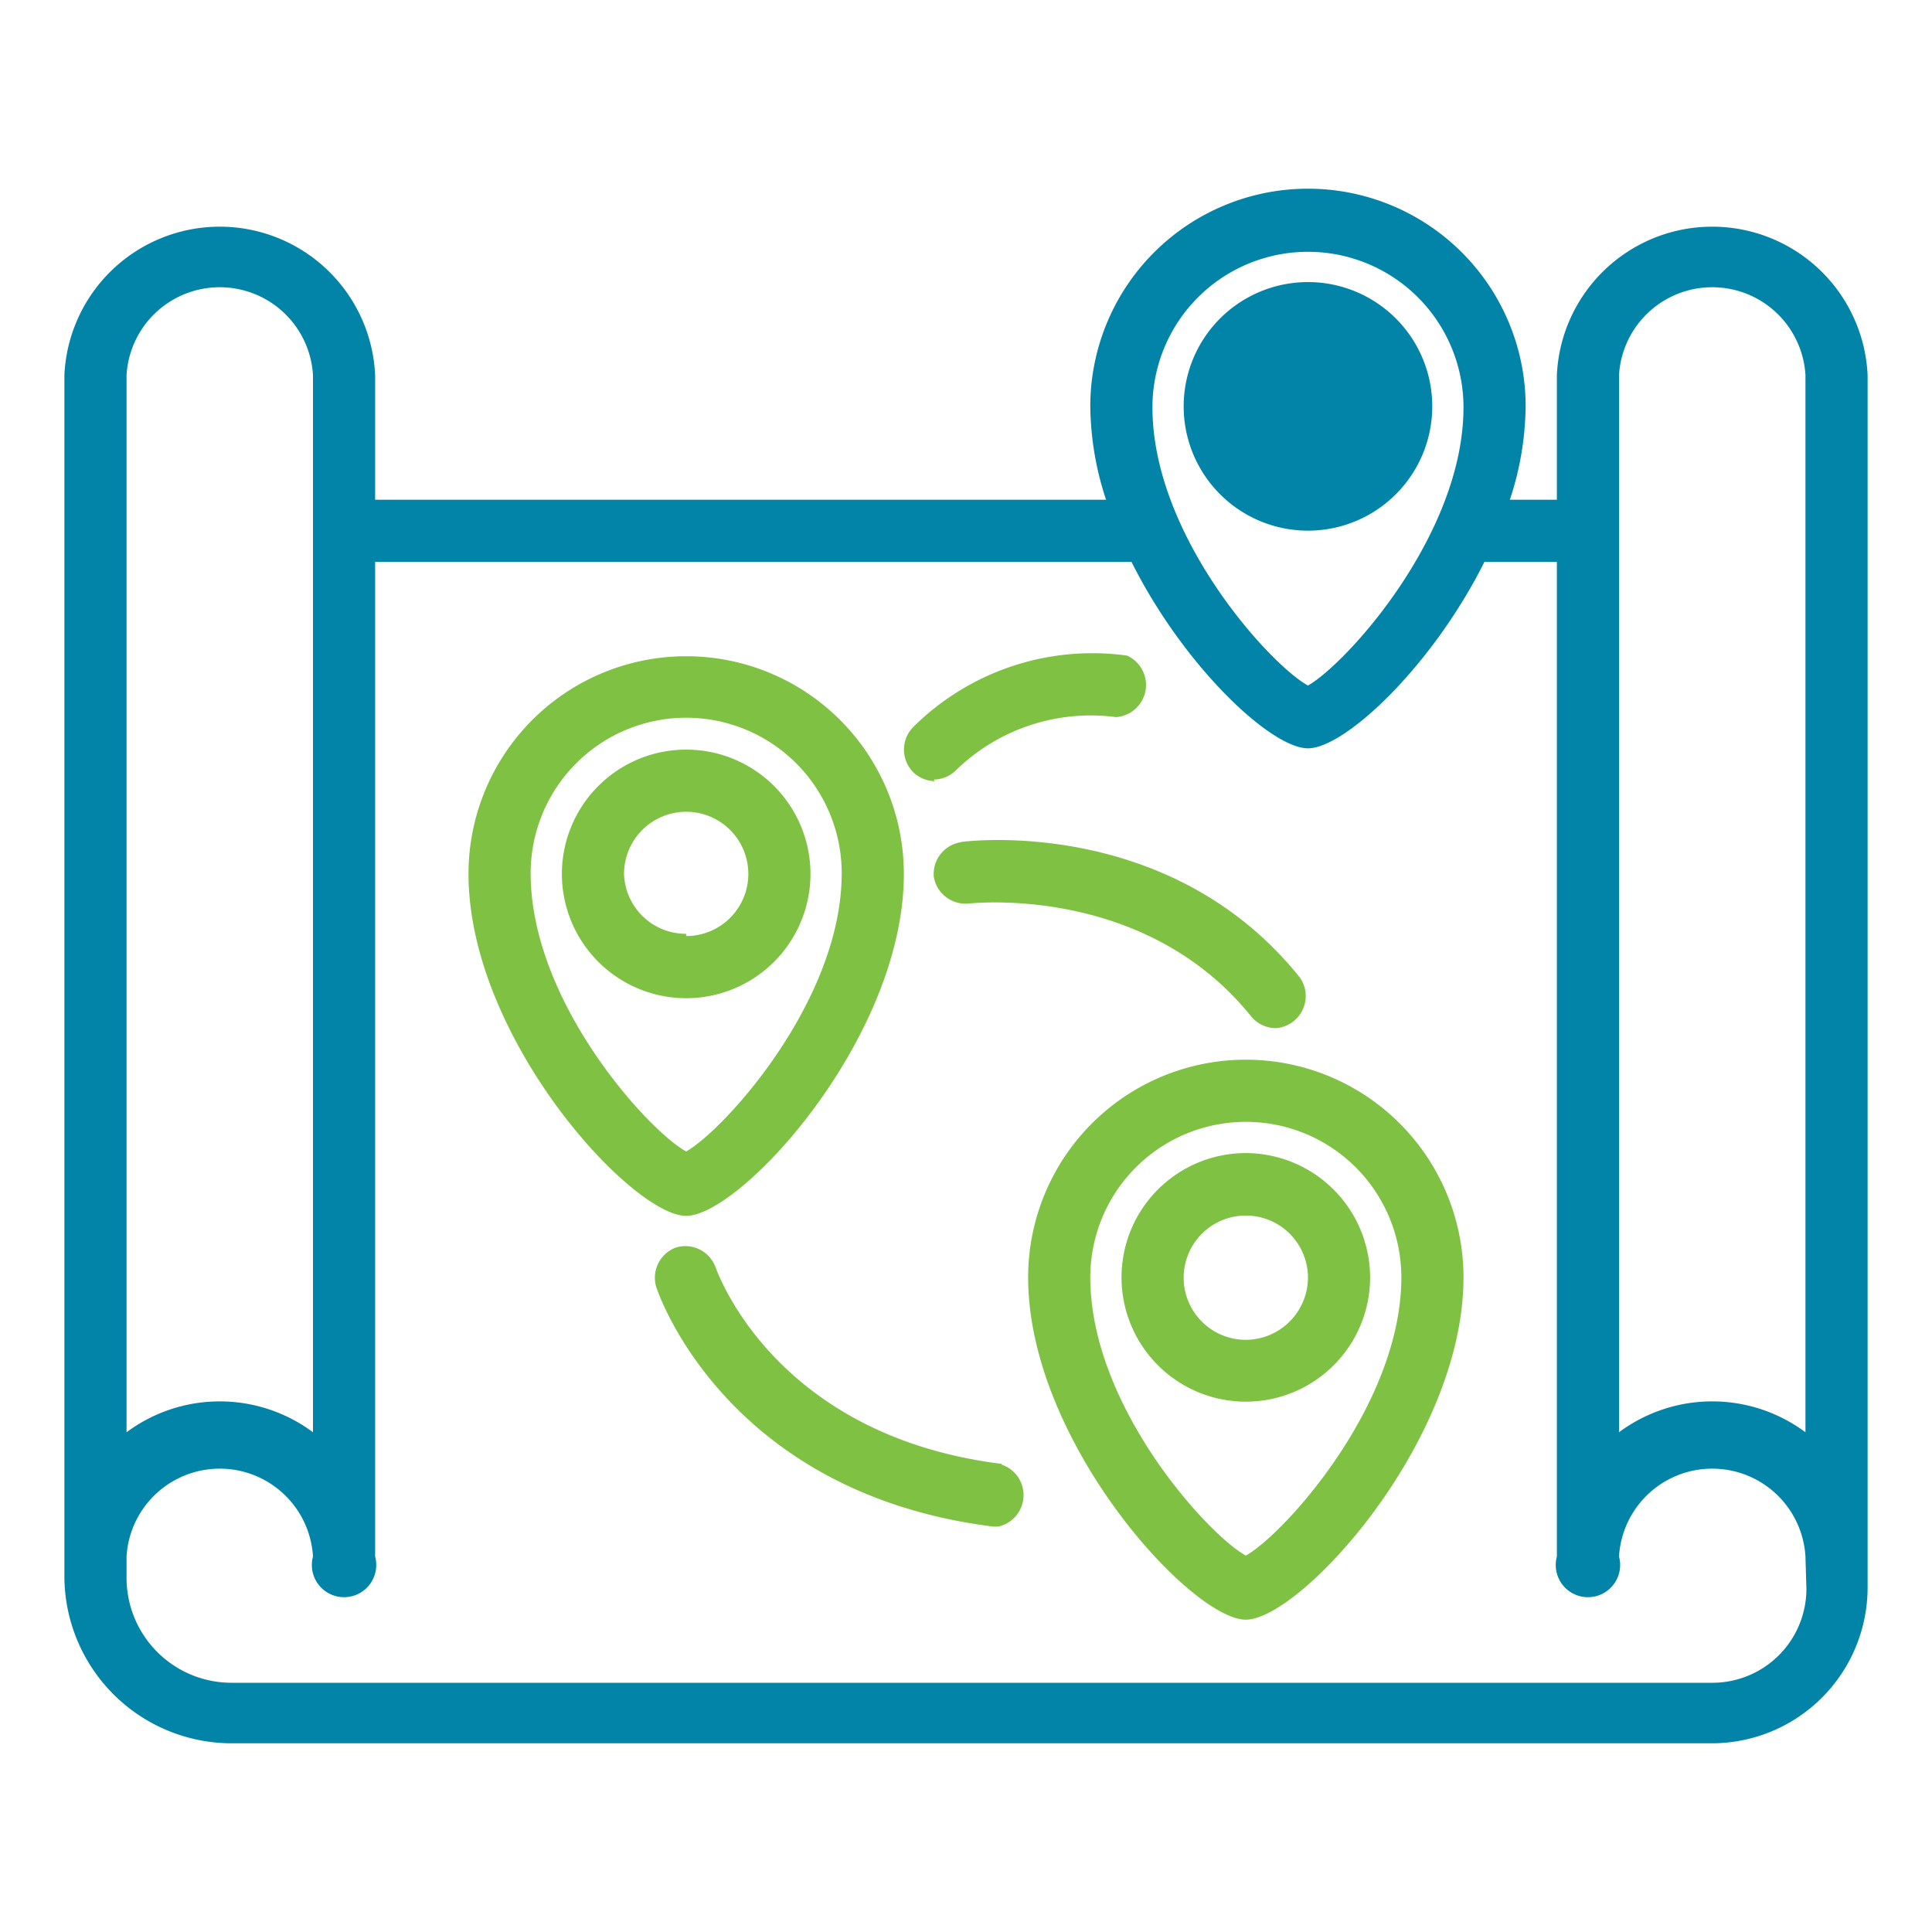 <svg id="Layer_1" data-name="Layer 1" xmlns="http://www.w3.org/2000/svg" viewBox="0 0 60 60"><path d="M21.31,31a3.86,3.86,0,1,1,3.86-3.86A3.86,3.86,0,0,1,21.31,31Zm0-1.93a1.93,1.93,0,1,0-1.93-1.93A1.92,1.92,0,0,0,21.31,29Zm0,8.69c-1.69,0-6.76-5.52-6.76-10.62a6.76,6.76,0,1,1,13.52,0c0,5.1-5.07,10.62-6.76,10.62Zm0-2c1.17-.66,4.83-4.67,4.83-8.64a4.83,4.83,0,0,0-9.66,0c0,4,3.66,8,4.83,8.64Zm21.24,3.91a3.86,3.86,0,1,1-3.86-3.86,3.87,3.87,0,0,1,3.86,3.86Zm-1.93,0a1.93,1.93,0,1,0-1.93,1.94,1.94,1.94,0,0,0,1.93-1.94Zm4.83,0c0,5.1-5.07,10.63-6.76,10.63s-6.76-5.53-6.76-10.63a6.76,6.76,0,0,1,13.52,0Zm-1.93,0a4.83,4.83,0,0,0-9.66,0c0,4,3.66,8,4.83,8.64,1.17-.65,4.83-4.67,4.83-8.64ZM31.09,45.46c-7-.88-8.79-5.9-8.87-6.11A1,1,0,0,0,21,38.74,1,1,0,0,0,20.39,40c.09.26,2.22,6.38,10.46,7.41H31a1,1,0,0,0,.12-1.92ZM29.88,26.15A1,1,0,0,0,29,27.23a1,1,0,0,0,1.08.83c.06,0,5.45-.63,8.78,3.51a1,1,0,0,0,.76.36,1,1,0,0,0,.75-1.57c-4-5-10.27-4.25-10.53-4.21ZM29,24.21a1,1,0,0,0,.71-.31,6,6,0,0,1,4.95-1.63A1,1,0,0,0,35,20.36a7.89,7.89,0,0,0-6.65,2.23A1,1,0,0,0,28.38,24a1,1,0,0,0,.65.26Z" fill="#7fc142"/><path d="M58,11.65V49.3a4.84,4.84,0,0,1-4.84,4.84h-46A5.2,5.2,0,0,1,2,49V11.65a4.83,4.83,0,0,1,9.65,0v3.87h22.7a9.49,9.49,0,0,1-.49-2.9,6.76,6.76,0,0,1,13.52,0,9.49,9.49,0,0,1-.49,2.9h1.46V11.65a4.83,4.83,0,0,1,9.65,0Zm-22.21,1c0,4,3.66,8,4.83,8.64,1.17-.66,4.83-4.67,4.83-8.64a4.83,4.83,0,0,0-9.66,0ZM3.93,44.48a4.85,4.85,0,0,1,5.79,0V11.65a2.9,2.9,0,0,0-5.79,0Zm52.14,3.86a2.9,2.9,0,0,0-5.79,0,1,1,0,1,1-1.93,0V17.45H46.1c-1.62,3.24-4.33,5.79-5.48,5.79s-3.86-2.55-5.48-5.79H11.65V48.34a1,1,0,1,1-1.93,0,2.9,2.9,0,0,0-5.79,0V49a3.26,3.26,0,0,0,3.26,3.26h46a2.92,2.92,0,0,0,2.91-2.91Zm0-36.69a2.9,2.9,0,0,0-5.79,0V44.48a4.85,4.85,0,0,1,5.79,0ZM40.62,16.48a3.86,3.86,0,1,1,3.86-3.86,3.86,3.86,0,0,1-3.86,3.86ZM29,24.21" fill="#0184a7"/></svg>